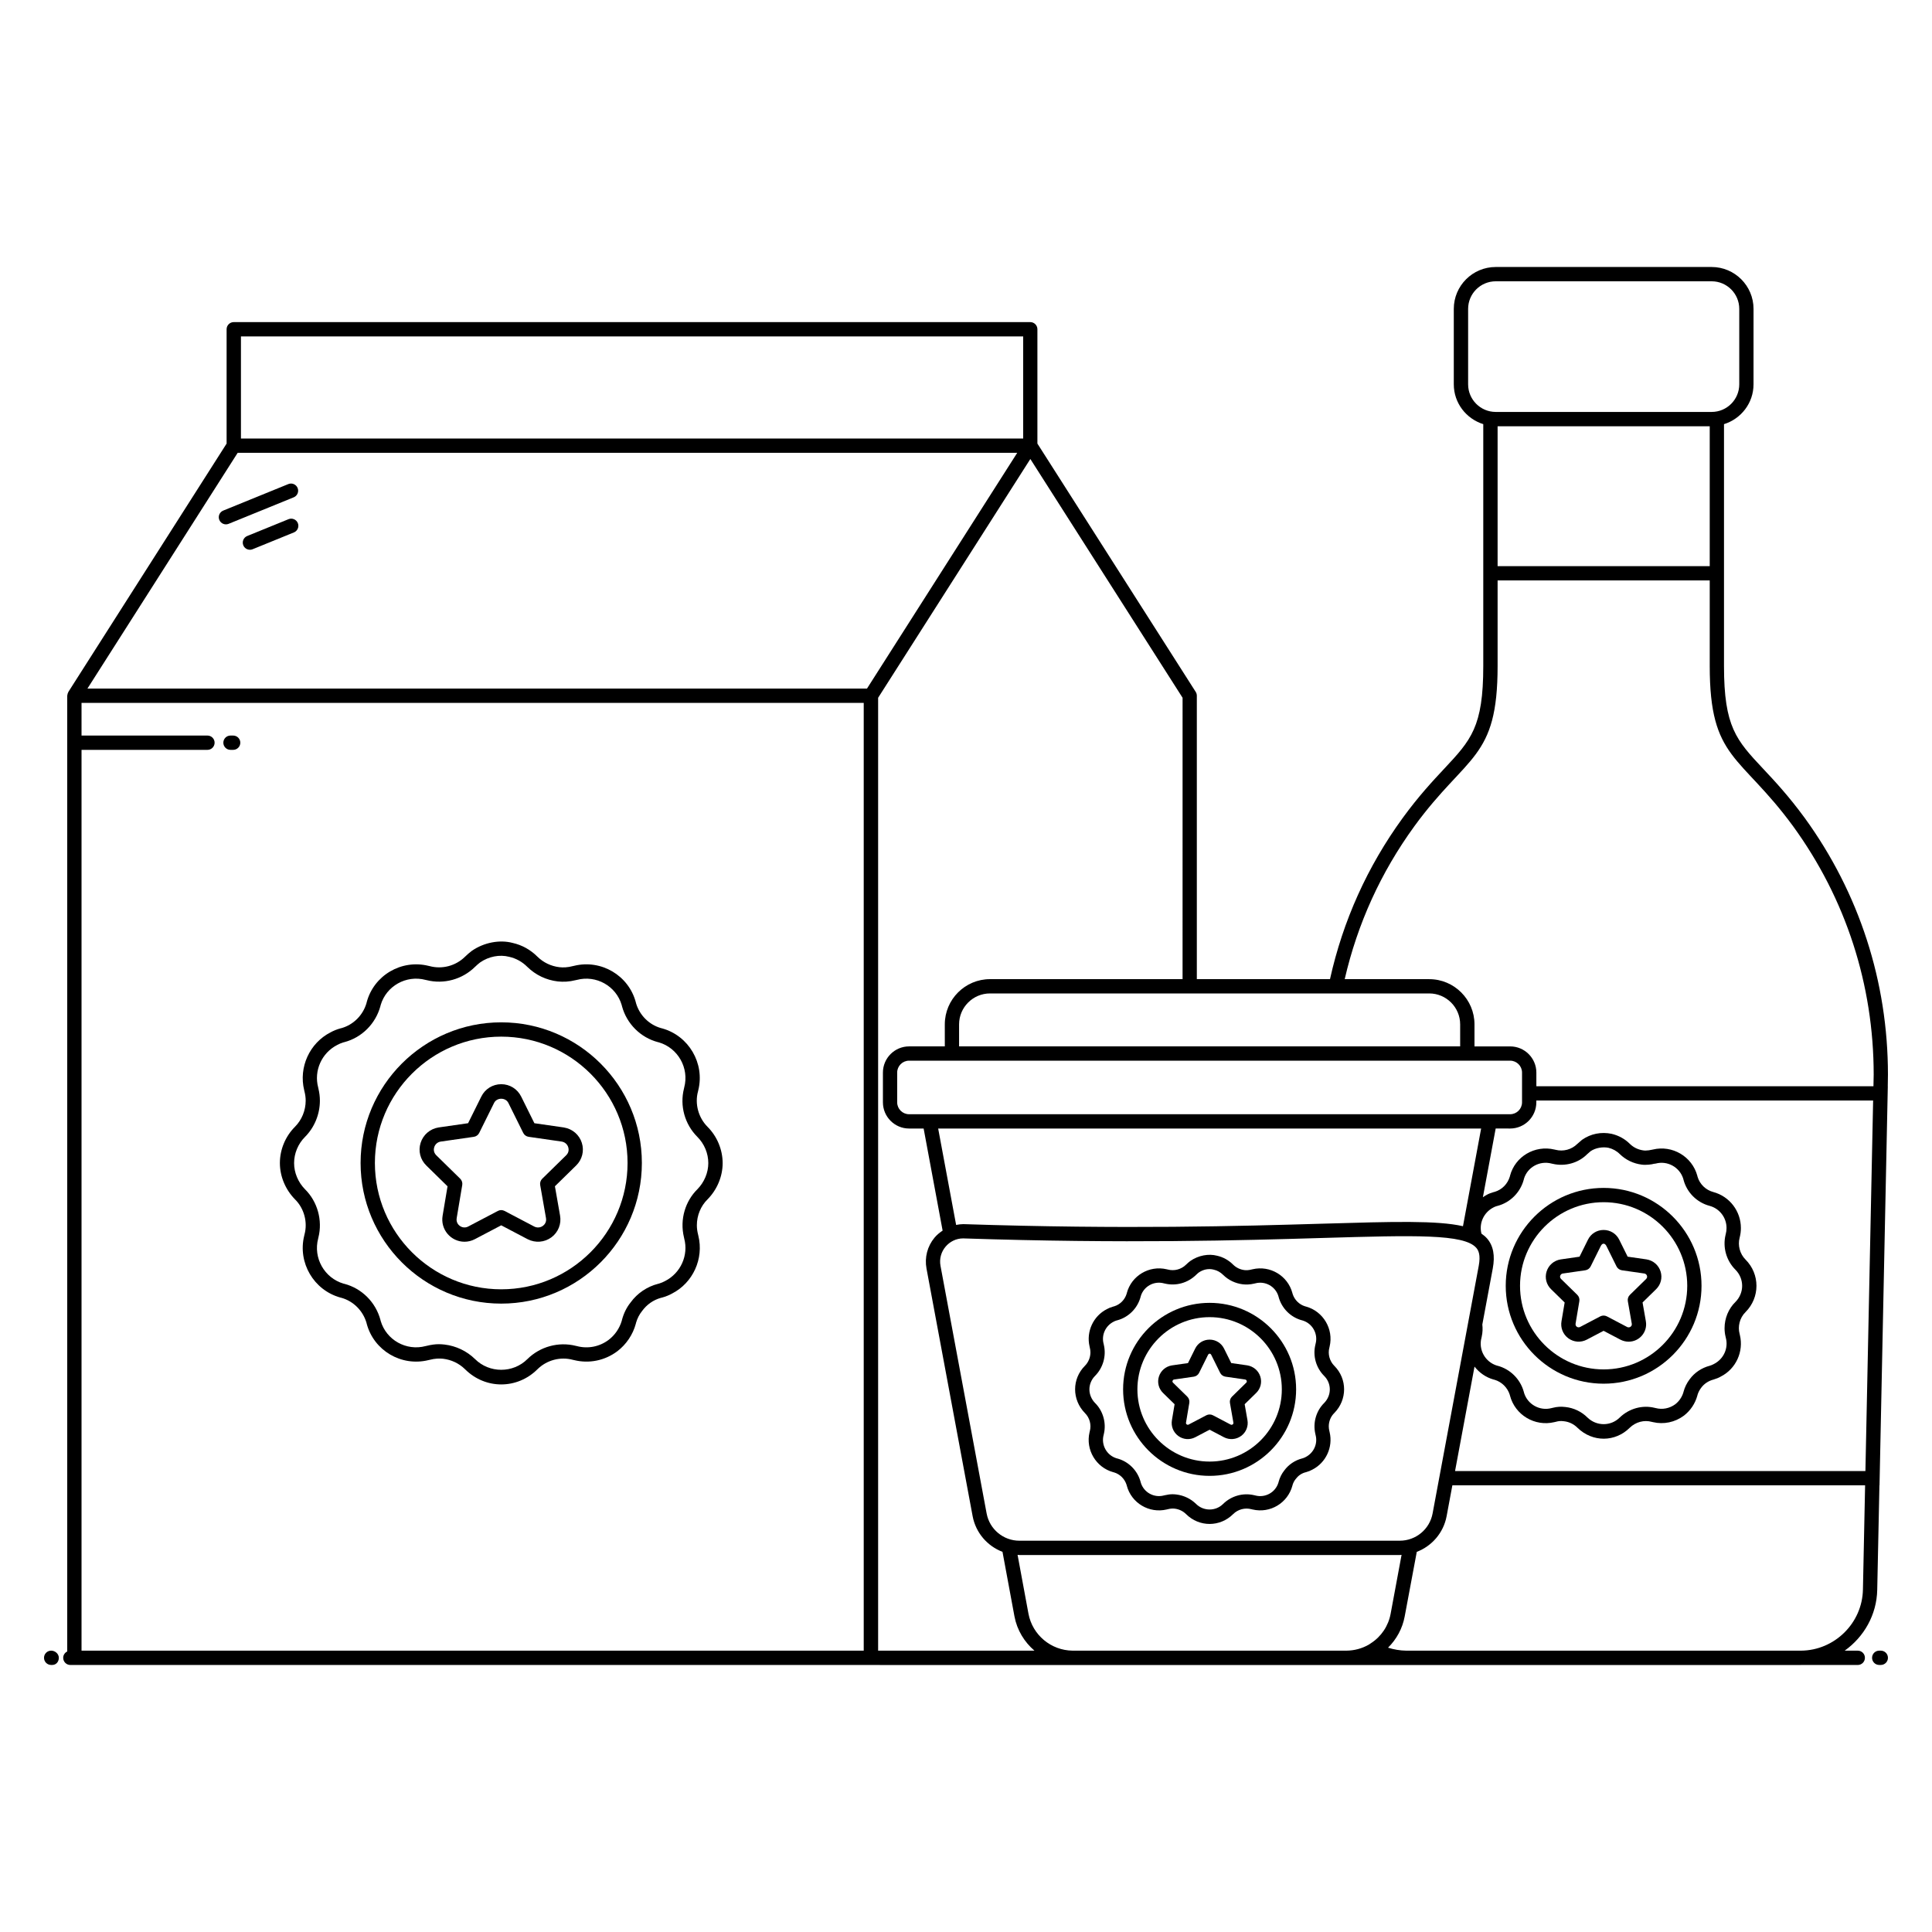 <?xml version="1.0" encoding="UTF-8"?>
<!-- Uploaded to: SVG Repo, www.svgrepo.com, Generator: SVG Repo Mixer Tools -->
<svg fill="#000000" width="800px" height="800px" version="1.1" viewBox="144 144 512 512" xmlns="http://www.w3.org/2000/svg">
 <g>
  <path d="m568.98 458.81c-14.309 0-25.945 11.637-25.945 25.941 0 14.305 11.637 25.941 25.945 25.941 14.305 0 25.941-11.637 25.941-25.941 0-14.305-11.637-25.941-25.941-25.941zm0 48.098c-12.219 0-22.156-9.938-22.156-22.156s9.941-22.156 22.156-22.156c12.219 0 22.156 9.938 22.156 22.156s-9.938 22.156-22.156 22.156z"/>
  <path d="m580.34 477.75-4.996-0.719-2.227-4.488c-0.781-1.598-2.371-2.59-4.148-2.59s-3.367 0.992-4.144 2.582l-2.231 4.5-5.031 0.727c-1.75 0.285-3.172 1.512-3.699 3.203-0.523 1.668-0.07 3.465 1.188 4.688l3.598 3.519-0.832 4.938c-0.316 1.754 0.375 3.492 1.797 4.543 1.438 1.055 3.305 1.195 4.887 0.371l4.465-2.344 4.484 2.356c0.688 0.348 1.426 0.523 2.156 0.523 2.816 0 5.082-2.527 4.559-5.438l-0.871-4.953 3.59-3.516c1.258-1.227 1.711-3.023 1.188-4.691-0.523-1.691-1.941-2.918-3.731-3.211zm-0.094 5.188-0.004 0.004-4.305 4.211c-0.449 0.438-0.648 1.066-0.543 1.68l1.043 5.945c0.078 0.422-0.125 0.672-0.309 0.809-0.137 0.098-0.492 0.305-0.934 0.074l-5.344-2.809c-0.547-0.285-1.207-0.289-1.762 0l-5.34 2.805c-0.422 0.219-0.762 0.027-0.887-0.066-0.152-0.113-0.395-0.367-0.312-0.84l0.996-5.934c0.102-0.613-0.102-1.234-0.543-1.668l-4.309-4.215c-0.32-0.312-0.277-0.664-0.219-0.84 0.047-0.152 0.211-0.52 0.664-0.594l5.981-0.863c0.617-0.09 1.152-0.477 1.426-1.035l2.68-5.398c0.398-0.809 1.082-0.828 1.496 0.008l2.672 5.391c0.277 0.559 0.809 0.941 1.426 1.035l5.945 0.855c0.484 0.078 0.652 0.445 0.699 0.598 0.055 0.184 0.105 0.535-0.219 0.848z"/>
  <path d="m157.56 581.44c-1.047 0-1.895 0.848-1.895 1.895 0 1.047 0.848 1.895 1.895 1.895h0.273c1.047 0 1.758-0.848 1.758-1.895 0-1.047-0.984-1.895-2.031-1.895z"/>
  <path d="m636.33 581.44h-3.469c5.086-3.621 8.496-9.48 8.625-16.125l0.582-27.691h0.023l2.199-105.76h-0.012l0.047-3.066c0-24.641-7.629-48.168-22.07-68.055-4.269-5.828-7.988-9.801-10.98-12.988-7.137-7.617-10.398-11.098-10.398-27.262v-64.086c4.516-1.406 7.824-5.578 7.824-10.551l0.004-20c0-6.117-4.981-11.098-11.098-11.098h-57.234c-6.121 0-11.102 4.981-11.102 11.098v20c0 4.969 3.305 9.137 7.812 10.547v64.094c0 16.16-3.25 19.633-10.375 27.25-2.984 3.191-6.703 7.164-10.965 13.004-9.375 12.883-15.84 27.262-19.281 42.738h-35.289v-75.113c0-0.359-0.105-0.715-0.297-1.016l-41.953-65.805v-30.297c0-1.047-0.848-1.895-1.895-1.895h-211.08c-1.047 0-1.895 0.848-1.895 1.895v30.297l-41.938 65.812c-0.02 0.031-0.012 0.066-0.031 0.098-0.133 0.234-0.215 0.488-0.238 0.77-0.004 0.039-0.023 0.074-0.023 0.113 0 0.012-0.008 0.02-0.008 0.031v253.28c-0.625 0.309-1.066 0.938-1.066 1.684 0 1.047 0.848 1.895 1.895 1.895h1.055c150.73 0.004 327.05 0.012 457.48 0.012 0.039 0 0.074-0.012 0.109-0.012h15.039c1.047 0 1.895-0.848 1.895-1.895 0.008-1.051-0.84-1.898-1.887-1.898zm1.367-16.199c-0.168 8.898-7.516 16.137-16.406 16.199h-104.65c-1.637-0.02-3.234-0.297-4.797-0.789 2.262-2.227 3.828-5.109 4.414-8.281l3.203-17.113c4.008-1.535 7.086-5.047 7.91-9.469l1.52-8.16h109.38zm-472.09 16.199v-238.72h33.371c1.047 0 1.895-0.848 1.895-1.895s-0.848-1.895-1.895-1.895h-33.371v-8.652h207.29v251.16zm41.379-317.44h206.59l-39.816 62.48h-206.59zm221.26 317.44c-5.711-0.059-10.617-4.144-11.688-9.766l-2.891-15.621c0.164 0.008 0.324 0.043 0.488 0.043h100.8c0.16 0 0.316-0.035 0.477-0.043l-2.902 15.621c-0.59 3.203-2.477 6.023-5.191 7.777l-0.594 0.395c-1.801 1.035-3.844 1.578-5.906 1.594zm94.512-174.17c4.519 0 8.199 3.68 8.199 8.199v5.832h-132.79v-5.832c0-4.519 3.68-8.199 8.199-8.199 20.75 0 72.035 0.008 116.39 0zm21.445 17.82c1.738 0 3.152 1.414 3.152 3.152v7.887c0 1.738-1.414 3.152-3.152 3.152h-159.29c-1.738 0-3.152-1.414-3.152-3.152v-7.887c0-1.738 1.414-3.152 3.152-3.152h159.29zm0 17.98c3.828 0 6.941-3.113 6.941-6.941v-0.48h89.254l-2.043 98.188h-108.75l5.156-27.676c1.254 1.602 2.981 2.852 5.082 3.438l0.27 0.066c1.883 0.57 3.383 2.059 3.988 3.953l0.062 0.242c1.348 5.144 6.586 8.262 11.766 7.019l0.312-0.07c0.793-0.219 1.312-0.281 2.199-0.168 1.355 0.145 2.617 0.746 3.578 1.707 4.074 3.973 10.078 3.82 13.891 0.008 1.574-1.52 3.805-2.113 5.832-1.547l0.312 0.07c2.848 0.668 5.812 0.055 8.211-1.727 1.723-1.34 2.945-3.156 3.539-5.262l0.066-0.262c0.203-0.66 0.523-1.277 0.969-1.863 0.77-1.051 1.914-1.82 3.269-2.172 0.719-0.207 1.426-0.5 1.883-0.773 4.039-2.019 6.152-6.621 5.098-11.02l-0.07-0.309c-0.523-1.898-0.016-4.231 1.559-5.769 3.867-3.863 3.875-10.059 0-13.93-1.488-1.488-2.098-3.758-1.555-5.785l0.066-0.285c0.176-0.73 0.266-1.48 0.266-2.289 0-4.453-2.992-8.371-7.281-9.523-2.012-0.531-3.602-2.066-4.195-4.035l-0.066-0.273c-1.387-5.133-6.633-8.199-11.762-6.969l-0.211 0.043c-0.688 0.152-1.191 0.223-1.637 0.223-0.203 0.004-0.414 0.012-0.629-0.023-1.418-0.18-2.648-0.77-3.637-1.734-1.309-1.309-2.969-2.231-4.871-2.676-2.742-0.551-5.477-0.035-7.805 1.59-0.406 0.328-0.773 0.652-1.254 1.086-1.504 1.504-3.727 2.098-5.793 1.555l-0.285-0.062c-5.152-1.234-10.414 1.812-11.766 6.984l-0.035 0.168c-0.594 1.977-2.07 3.473-4 4.059l-0.293 0.07c-0.789 0.227-1.41 0.477-1.859 0.742-0.355 0.18-0.672 0.406-0.996 0.625l3.394-18.223zm59.691 37.406c1.156 1.152 1.793 2.684 1.793 4.301 0 1.57-0.652 3.129-1.777 4.25-1.832 1.785-2.883 4.324-2.883 6.961 0 0.773 0.09 1.531 0.266 2.25l0.066 0.285c0.734 2.746-0.559 5.652-3.18 6.965-0.293 0.172-0.711 0.344-1.074 0.449-2.156 0.559-4.051 1.84-5.309 3.562-0.77 1.008-1.324 2.133-1.648 3.348l-0.039 0.172c-0.387 1.254-1.137 2.336-2.137 3.117-1.508 1.117-3.418 1.488-5.211 1.016l-0.273-0.062c-3.231-0.797-6.738 0.16-9.234 2.562-2.359 2.359-6.16 2.352-8.574 0-1.551-1.551-3.625-2.539-5.793-2.773-1.223-0.152-2.238-0.086-3.406 0.211l-0.281 0.066c-3.164 0.852-6.394-1-7.312-4.039l-0.07-0.285c-0.934-3.367-3.598-6.008-6.949-6.891l-0.16-0.035c-3.117-0.953-4.953-4.227-4.102-7.375l0.066-0.309c0.25-1.105 0.277-2.176 0.16-3.211l2.766-14.848c0.637-3.418 0.152-6.008-1.484-7.918-0.422-0.492-0.941-0.918-1.516-1.316-0.699-2.723 0.59-5.613 3.18-6.941 0.211-0.121 0.488-0.238 0.84-0.348l0.242-0.062c3.359-0.887 6.023-3.543 6.949-6.938l0.059-0.254c0.922-3.094 4.188-4.863 7.32-4.023l0.297 0.066c3.289 0.77 6.789-0.207 9.109-2.531 0.352-0.312 0.664-0.598 0.914-0.801 1.352-0.941 3.281-1.207 4.734-0.922 1.152 0.273 2.191 0.844 3.019 1.672 1.586 1.543 3.598 2.512 5.781 2.789 1.168 0.176 2.832-0.066 3.231-0.207l0.492-0.066c3.129-0.84 6.352 0.949 7.309 4.008l0.062 0.246c0.883 3.394 3.551 6.062 6.945 6.957 2.633 0.707 4.469 3.117 4.469 5.863 0 0.559-0.066 1.062-0.195 1.539l-0.07 0.309c-0.777 3.289 0.207 6.789 2.609 9.191zm-67.379-37.402-4.812 25.883c-6.805-1.555-18.371-1.223-36.957-0.676-22.117 0.648-52.406 1.535-95.445 0.125-0.652 0-1.293 0.09-1.918 0.211l-4.758-25.543zm-137.28 29.113c43.105 1.418 73.457 0.531 95.621-0.125 23.98-0.699 37.188-1.09 40.387 2.644 0.535 0.629 1.188 1.805 0.637 4.758l-12.227 65.617c-0.777 4.184-4.434 7.219-8.688 7.219l-100.81 0.004c-4.254 0-7.906-3.035-8.688-7.219l-12.223-65.617c-0.719-3.848 2.289-7.277 5.988-7.281zm197.86-215.22v37.066h-56.215v-37.066zm-64.027-11.113v-20c0-4.031 3.281-7.309 7.312-7.309h57.234c4.031 0 7.309 3.281 7.309 7.309v20c0 4.031-3.281 7.312-7.309 7.312h-57.234c-4.031 0-7.312-3.281-7.312-7.312zm-14.258 117.12c14.047-19.238 22.07-17.598 22.07-42.484v-22.672h56.215v22.672c0 24.887 8.035 23.266 22.102 42.48 13.969 19.227 21.348 41.988 21.348 65.824l-0.062 3.07h-89.332v-3.617c0-3.828-3.113-6.941-6.941-6.941h-9.457v-5.832c0-6.609-5.375-11.988-11.988-11.988h-22.406c3.375-14.652 9.559-28.281 18.453-40.512zm-61.418 40.508h-51.023c-6.609 0-11.988 5.375-11.988 11.988l0.004 5.832h-9.461c-3.828 0-6.941 3.113-6.941 6.941v7.887c0 3.828 3.113 6.941 6.941 6.941h3.848l5.031 27.051c-0.785 0.527-1.527 1.125-2.148 1.871-1.895 2.281-2.668 5.258-2.125 8.172l12.223 65.617c0.824 4.426 3.906 7.938 7.918 9.473l3.172 17.117c0.695 3.648 2.629 6.789 5.293 9.066h-41.426v-252.52l40.34-63.281 40.344 63.281zm-249.54-170.33h207.3v27.062l-207.3-0.004z"/>
  <path d="m642.43 581.44h-0.418c-1.047 0-1.895 0.848-1.895 1.895 0 1.047 0.848 1.895 1.895 1.895h0.418c1.047 0 1.895-0.848 1.895-1.895 0-1.047-0.848-1.895-1.895-1.895z"/>
  <path d="m205.79 338.93h-0.707c-1.047 0-1.895 0.848-1.895 1.895s0.848 1.895 1.895 1.895h0.707c1.047 0 1.895-0.848 1.895-1.895s-0.848-1.895-1.895-1.895z"/>
  <path d="m202.12 281.78c0.402 0.988 1.527 1.43 2.469 1.039l17.246-7.023c0.969-0.395 1.434-1.5 1.039-2.469s-1.504-1.441-2.469-1.039l-17.246 7.023c-0.969 0.398-1.438 1.504-1.039 2.469z"/>
  <path d="m220.46 281.59-10.945 4.457c-0.969 0.395-1.434 1.5-1.039 2.469 0.402 0.988 1.527 1.43 2.469 1.039l10.945-4.457c0.969-0.395 1.434-1.5 1.039-2.469-0.395-0.969-1.504-1.434-2.469-1.039z"/>
  <path d="m331.5 442.61c-2.43-2.43-3.418-6.113-2.516-9.391l0.07-0.309c1.754-7.121-2.519-14.438-9.621-16.387l-0.289-0.07c-3.152-0.906-5.648-3.402-6.59-6.594l-0.066-0.273c-1.902-7.109-9.184-11.391-16.348-9.633l-0.281 0.062c-1.453 0.383-2.598 0.41-3.609 0.301-2.215-0.262-4.227-1.223-5.805-2.766-1.875-1.875-4.117-3.113-6.602-3.668-3.344-0.887-7.543-0.172-10.824 2.117-0.629 0.488-1.215 0.973-1.785 1.543-2.469 2.434-6.07 3.387-9.406 2.481l-0.301-0.066c-7.172-1.762-14.449 2.523-16.348 9.633l-0.051 0.23c-0.934 3.211-3.438 5.727-6.602 6.637l-0.297 0.07c-0.98 0.273-1.887 0.641-2.617 1.051-5.582 2.84-8.492 9.258-7 15.336l0.062 0.281c0.219 0.844 0.332 1.676 0.332 2.481 0 2.598-1.035 5.129-2.84 6.934-2.539 2.539-3.996 6.039-3.996 9.609 0 3.519 1.453 7.019 4.008 9.625 2.422 2.387 3.406 6.051 2.508 9.336l-0.07 0.309c-1.754 7.121 2.519 14.438 9.621 16.387l0.289 0.07c3.152 0.906 5.644 3.402 6.59 6.594l0.066 0.273c1.898 7.113 9.18 11.395 16.348 9.633l0.281-0.062c1.461-0.383 2.602-0.402 3.609-0.301 2.211 0.262 4.223 1.223 5.805 2.766 5.406 5.402 13.852 5.367 19.215 0.008 2.473-2.434 6.074-3.387 9.406-2.481l0.301 0.066c3.988 0.98 8.137 0.133 11.445-2.344 2.379-1.812 4.121-4.398 4.902-7.281l0.062-0.266c0.336-1.168 0.859-2.195 1.602-3.121 1.258-1.723 2.977-2.926 4.988-3.488l0.305-0.07c0.98-0.273 1.887-0.641 2.617-1.051 5.582-2.84 8.492-9.258 7-15.336l-0.062-0.281c-0.219-0.844-0.332-1.676-0.332-2.484 0-2.606 1.031-5.113 2.828-6.875l0.027-0.027c2.531-2.582 3.981-6.078 3.981-9.598-0.016-3.57-1.473-7.07-4.012-9.609zm-2.68 16.547c-3.141 3.09-4.734 7.914-3.559 12.762l0.062 0.297c1.184 4.434-0.918 9.16-5.062 11.273-0.465 0.262-1.016 0.488-1.605 0.672l-0.238 0.059c-2.93 0.742-5.531 2.512-7.277 4.914-1.066 1.32-1.848 2.891-2.316 4.664l-0.047 0.211c-0.59 2.012-1.82 3.809-3.481 5.07-2.43 1.824-5.5 2.426-8.438 1.645l-0.285-0.062c-4.551-1.145-9.441 0.191-12.812 3.516-3.781 3.773-10.07 3.793-13.883-0.016-2.168-2.117-5.019-3.481-8.055-3.84-0.5-0.051-0.996-0.098-1.5-0.098-0.992 0-2.055 0.141-3.242 0.438l-0.293 0.062c-5.137 1.363-10.418-1.613-11.902-6.66l-0.066-0.277c-1.262-4.688-4.934-8.355-9.582-9.566l-0.184-0.039c-5.086-1.492-8.102-6.82-6.734-11.965l0.062-0.285c1.141-4.519-0.246-9.508-3.547-12.758-1.844-1.879-2.898-4.41-2.898-6.945 0-2.57 1.051-5.098 2.887-6.934 2.512-2.512 3.949-6.016 3.949-9.613 0-1.047-0.133-2.121-0.391-3.195l-0.062-0.297c-1.184-4.434 0.918-9.16 5.062-11.273 0.465-0.262 1.016-0.488 1.605-0.672l0.25-0.062c4.648-1.211 8.316-4.879 9.582-9.566l0.055-0.242c1.465-5.062 6.769-8.055 11.91-6.691l0.285 0.062c4.555 1.148 9.438-0.191 12.812-3.516 0.461-0.461 0.926-0.844 1.355-1.176 2.273-1.586 5.172-2.148 7.691-1.492 1.84 0.414 3.461 1.312 4.836 2.688 2.199 2.144 4.973 3.473 8.055 3.84 1.496 0.152 2.961 0.105 4.742-0.34l0.293-0.062c5.137-1.367 10.422 1.613 11.902 6.66l0.066 0.277c1.258 4.688 4.93 8.355 9.582 9.566l0.184 0.039c5.086 1.492 8.102 6.82 6.734 11.965l-0.062 0.285c-1.156 4.566 0.195 9.457 3.559 12.816 1.832 1.836 2.887 4.363 2.887 6.934 0 2.523-1.051 5.051-2.887 6.93z"/>
  <path d="m276.83 414.93c-20.551 0-37.27 16.719-37.27 37.27s16.719 37.27 37.27 37.27 37.27-16.719 37.27-37.27-16.719-37.27-37.27-37.27zm0 70.75c-18.461 0-33.48-15.02-33.48-33.48s15.02-33.48 33.48-33.48c18.461 0 33.48 15.02 33.48 33.48 0 18.457-15.02 33.48-33.48 33.48z"/>
  <path d="m293.43 442.79-7.812-1.125-3.484-7.031c-1-2.043-3.031-3.312-5.301-3.312s-4.301 1.27-5.293 3.301l-3.492 7.039-7.848 1.129c-2.242 0.367-4.059 1.938-4.738 4.094-0.672 2.133-0.086 4.43 1.52 5.992l5.621 5.508-1.297 7.731c-0.664 3.699 2.188 6.957 5.793 6.957 0.938 0 1.879-0.227 2.75-0.684l6.981-3.668 7 3.68c2.059 1.047 4.481 0.855 6.316-0.508 1.801-1.336 2.672-3.555 2.273-5.773l-1.359-7.746 5.613-5.496c1.609-1.566 2.195-3.863 1.523-5.996-0.672-2.148-2.488-3.719-4.766-4.09zm0.605 7.379-0.004 0.004-6.332 6.199c-0.449 0.438-0.648 1.066-0.543 1.68l1.535 8.734c0.211 1.172-0.488 1.836-0.805 2.066-0.684 0.512-1.555 0.574-2.316 0.188l-7.863-4.133c-0.547-0.289-1.211-0.293-1.762 0l-7.859 4.129c-0.738 0.391-1.574 0.32-2.242-0.168-0.316-0.23-1.027-0.898-0.809-2.106l1.465-8.727c0.102-0.609-0.102-1.23-0.543-1.668l-6.332-6.203c-0.844-0.824-0.664-1.773-0.551-2.141 0.25-0.801 0.902-1.359 1.699-1.488l8.797-1.266c0.617-0.09 1.152-0.477 1.426-1.035l3.938-7.941c0.727-1.488 3.066-1.496 3.797 0.008l3.93 7.93c0.277 0.559 0.812 0.945 1.43 1.035l8.762 1.262c0.836 0.137 1.484 0.695 1.734 1.492 0.117 0.379 0.297 1.328-0.551 2.148z"/>
  <path d="m432.81 523.28-0.07 0.293c-1.082 4.609 1.691 9.312 6.285 10.574l0.23 0.059c1.559 0.473 2.793 1.703 3.297 3.281l0.066 0.246c1.23 4.606 5.922 7.387 10.551 6.297l0.27-0.062c0.781-0.207 1.395-0.207 1.859-0.16 1.148 0.137 2.191 0.633 3 1.43 3.519 3.512 9.027 3.481 12.504 0.008 1.273-1.258 3.137-1.75 4.852-1.285l0.289 0.066c4.66 1.098 9.309-1.703 10.551-6.289l0.051-0.203c0.172-0.574 0.43-1.078 0.816-1.559 0.625-0.855 1.469-1.461 2.457-1.758l0.277-0.07c0.645-0.18 1.238-0.418 1.695-0.68 3.606-1.836 5.504-5.961 4.582-9.895l-0.062-0.27c-0.113-0.438-0.172-0.871-0.172-1.281 0-1.348 0.527-2.637 1.449-3.539l0.027-0.027c3.422-3.484 3.481-9.008-0.012-12.5-1.254-1.254-1.762-3.152-1.297-4.84l0.066-0.293c1.082-4.609-1.691-9.312-6.281-10.574l-0.23-0.059c-1.559-0.473-2.793-1.703-3.297-3.277l-0.066-0.246c-1.23-4.602-5.918-7.387-10.551-6.297l-0.277 0.062c-0.77 0.203-1.395 0.211-1.855 0.16-1.152-0.137-2.195-0.637-3-1.426-1.219-1.219-2.68-2.027-4.273-2.383-2.203-0.582-4.922-0.125-7.098 1.391-0.402 0.309-0.773 0.621-1.133 0.98-1.273 1.254-3.133 1.746-4.852 1.281l-0.289-0.066c-4.625-1.086-9.324 1.695-10.551 6.301l-0.039 0.168c-0.48 1.602-1.719 2.859-3.285 3.344l-0.27 0.07c-0.645 0.18-1.238 0.422-1.699 0.684-3.606 1.836-5.5 5.965-4.578 9.891l0.055 0.266c0.113 0.438 0.172 0.871 0.172 1.285 0 1.344-0.535 2.648-1.465 3.578-3.449 3.457-3.473 8.969 0.012 12.527 1.246 1.223 1.754 3.106 1.289 4.797zm1.379-14.648c2.051-2.051 3.059-5.168 2.34-8.246l-0.062-0.281c-0.609-2.289 0.473-4.727 2.644-5.836 0.211-0.117 0.465-0.227 0.738-0.312l0.184-0.047c3.031-0.793 5.422-3.18 6.242-6.231l0.043-0.18c0.773-2.582 3.488-4.113 6.129-3.398l0.277 0.062c2.938 0.699 6.074-0.172 8.254-2.312 0.25-0.25 0.504-0.457 0.699-0.613 1.168-0.812 2.594-1.129 3.965-0.77 0.949 0.211 1.789 0.68 2.508 1.395 1.426 1.395 3.231 2.258 5.25 2.5 0.953 0.094 1.891 0.062 2.988-0.199l0.277-0.062c2.617-0.699 5.305 0.793 6.109 3.332l0.066 0.246c0.82 3.055 3.215 5.441 6.246 6.231l0.129 0.031c2.602 0.789 4.137 3.527 3.434 6.168l-0.062 0.273c-0.711 2.949 0.176 6.09 2.34 8.258 1.984 1.984 1.988 5.121 0 7.16-2.043 2.008-3.062 5.125-2.34 8.219l0.062 0.281c0.609 2.293-0.473 4.731-2.644 5.836-0.215 0.121-0.477 0.23-0.758 0.32l-0.148 0.039c-1.914 0.488-3.617 1.641-4.738 3.184-0.699 0.871-1.211 1.898-1.52 3.059l-0.035 0.152c-0.805 2.66-3.547 4.113-6.137 3.422l-0.277-0.062c-2.938-0.711-6.078 0.168-8.254 2.312-1.957 1.957-5.188 1.969-7.172-0.012-1.406-1.375-3.258-2.262-5.25-2.5-0.32-0.031-0.645-0.062-0.965-0.062-0.629 0-1.289 0.086-2.019 0.258l-0.277 0.062c-2.621 0.699-5.305-0.789-6.109-3.328l-0.066-0.25c-0.82-3.055-3.215-5.441-6.242-6.234l-0.133-0.031c-2.602-0.789-4.137-3.527-3.434-6.168l0.062-0.273c0.699-2.922-0.207-6.129-2.328-8.215-0.953-0.977-1.5-2.285-1.5-3.594-0.004-1.328 0.539-2.637 1.484-3.582z"/>
  <path d="m464.56 535.12c12.641 0 22.926-10.285 22.926-22.926s-10.285-22.926-22.926-22.926-22.926 10.285-22.926 22.926c0.004 12.641 10.285 22.926 22.926 22.926zm0-42.062c10.551 0 19.137 8.586 19.137 19.137s-8.586 19.137-19.137 19.137c-10.551 0-19.137-8.586-19.137-19.137s8.586-19.137 19.137-19.137z"/>
  <path d="m455.28 516.14-0.703 4.191c-0.289 1.625 0.348 3.234 1.668 4.207 1.328 0.977 3.062 1.109 4.523 0.34l3.793-1.992 3.812 2.004c1.48 0.754 3.231 0.617 4.562-0.367 1.309-0.973 1.941-2.578 1.652-4.184l-0.738-4.207 3.047-2.981c1.168-1.133 1.59-2.801 1.102-4.348-0.492-1.562-1.805-2.695-3.461-2.969l-4.246-0.609-1.891-3.812c-0.723-1.48-2.195-2.398-3.84-2.398-1.645 0-3.117 0.918-3.836 2.391l-1.895 3.824-4.281 0.617c-1.621 0.266-2.934 1.398-3.426 2.961-0.488 1.547-0.066 3.211 1.098 4.344zm-0.152-6.551 5.231-0.754c0.617-0.09 1.152-0.477 1.426-1.035l2.344-4.723c0.223-0.449 0.648-0.465 0.879 0.008l2.336 4.715c0.277 0.559 0.812 0.945 1.43 1.035l5.195 0.746c0.281 0.047 0.387 0.246 0.422 0.359 0.059 0.188 0.016 0.352-0.129 0.492 0 0-0.004 0-0.004 0.004l-3.766 3.684c-0.449 0.438-0.648 1.066-0.543 1.68l0.91 5.199c0.035 0.199-0.023 0.359-0.176 0.477-0.102 0.074-0.305 0.18-0.562 0.047l-4.676-2.457c-0.551-0.289-1.211-0.289-1.762 0l-4.672 2.453c-0.238 0.129-0.43 0.035-0.523-0.039-0.16-0.117-0.219-0.277-0.18-0.504l0.871-5.191c0.102-0.613-0.102-1.234-0.543-1.668l-3.769-3.688c-0.145-0.141-0.188-0.309-0.129-0.492 0.039-0.109 0.145-0.309 0.391-0.348z"/>
 </g>
</svg>